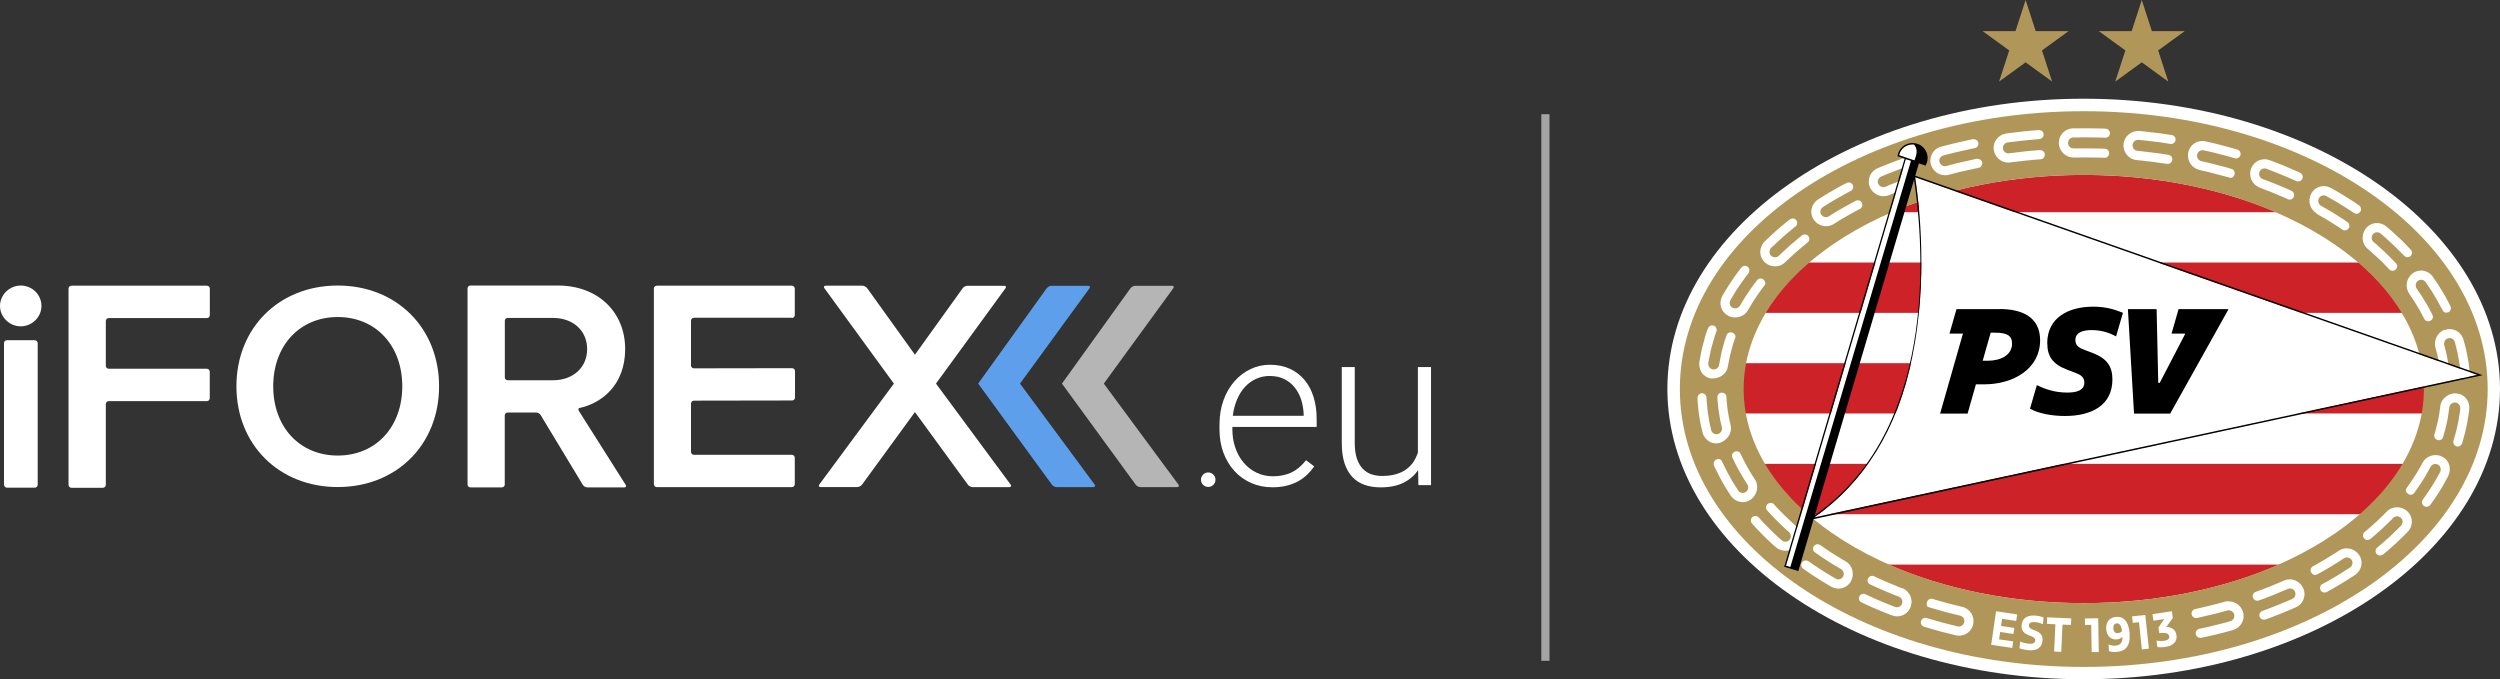 <svg xmlns="http://www.w3.org/2000/svg" id="Layer_34" viewBox="21.78 8.37 306.44 83.26">
  <rect x="21.78" y="8.37" width="306.44" height="83.26" fill="#333333" stroke="none"/>
  <defs>
    <style>
      .cls-1 {
        fill: #a4a4a4;
      }

      .cls-2 {
        fill: #fff;
      }

      .cls-3 {
        fill: #b6b5b6;
      }

      .cls-4 {
        fill: #5e9fec;
      }

      .cls-5 {
        fill: #cc2228;
      }

      .cls-6 {
        fill: #b09658;
      }
    </style>
  </defs>
  <g id="Line_1">
    <rect class="cls-1" x="210.71" y="22.37" width="1" height="67"/>
  </g>
  <g>
    <path class="cls-2" d="M24.32,43.37c-1.38,0-2.54,1.14-2.54,2.5s1.16,2.5,2.54,2.5,2.54-1.12,2.54-2.5-1.14-2.5-2.54-2.5Z"/>
    <rect class="cls-2" x="22.27" y="50.07" width="4.13" height="18.08" rx=".36" ry=".36"/>
    <path class="cls-2" d="M47.14,47.36c.2,0,.36-.16.36-.36v-3.25c0-.2-.16-.36-.36-.36h-16.6c-.2,0-.36.16-.36.36v24.05c0,.2.16.36.36.36h3.85c.2,0,.36-.16.36-.36v-9.9c0-.2.16-.36.36-.36h12.02c.2,0,.36-.16.36-.36v-3.25c0-.2-.16-.36-.36-.36h-12.02c-.2,0-.36-.16-.36-.36v-5.49c0-.2.16-.36.36-.36h12.04Z"/>
    <path class="cls-2" d="M63.18,43.37c-7.2,0-12.42,5.2-12.42,12.35s5.22,12.35,12.42,12.35,12.42-5.19,12.42-12.35-5.22-12.35-12.42-12.35ZM71.09,55.72c0,5-3.25,8.49-7.91,8.49s-7.91-3.49-7.91-8.49,3.25-8.49,7.91-8.49,7.91,3.49,7.91,8.49Z"/>
    <path class="cls-2" d="M118.84,47.35c.2,0,.36-.16.36-.36v-3.24c0-.2-.16-.36-.36-.36h-16.55c-.2,0-.36.16-.36.36v23.97c0,.2.16.36.36.36h16.55c.2,0,.36-.16.36-.36v-3.24c0-.2-.16-.36-.36-.36h-12c-.2,0-.36-.16-.36-.36v-5.92c0-.2.16-.36.36-.36l12.03-.02c.2,0,.36-.16.36-.36v-3.24c0-.2-.16-.36-.36-.36l-12.03.02c-.2,0-.36-.16-.36-.36v-5.48c0-.2.16-.36.36-.36h12Z"/>
    <path class="cls-2" d="M98.49,67.83l-5.76-9.1c-.07-.11-.06-.23,0-.33,2.69-.55,5.68-2.74,5.68-7.25s-3.32-7.78-8.25-7.78h-10.72c-.19,0-.35.15-.35.34v24.06c0,.19.16.34.35.34h3.86c.19,0,.35-.15.35-.34v-8.49c0-.19.16-.34.35-.34h3.52c.19,0,.43.13.52.29l5.19,8.59c.1.16.33.29.52.29h4.57c.19,0,.26-.13.16-.29ZM83.66,54.64v-6.96c0-.19.16-.34.35-.34h5.56c2.46,0,4.18,1.57,4.18,3.82s-1.72,3.82-4.18,3.82h-5.56c-.19,0-.35-.15-.35-.34Z"/>
    <path class="cls-4" d="M155.96,67.77l-9.15-12.38,8.52-11.69c.12-.17.05-.3-.16-.3h-4.49c-.21-.01-.46.13-.59.29l-8.41,11.7,9.04,12.39c.12.17.38.3.59.3h4.49c.21-.01.28-.15.16-.31Z"/>
    <path class="cls-3" d="M166.23,67.77l-9.15-12.38,8.52-11.69c.12-.17.05-.3-.16-.3h-4.49c-.21-.01-.46.13-.59.29l-8.41,11.7,9.04,12.39c.12.17.38.3.59.3h4.49c.21-.01.28-.15.16-.31Z"/>
    <path class="cls-2" d="M145.66,67.77l-9.15-12.38,8.52-11.69c.12-.17.05-.3-.16-.3h-4.49c-.21-.01-.46.13-.59.29l-5.86,8.16-5.86-8.16c-.12-.17-.38-.3-.59-.3h-4.49c-.21.01-.28.15-.16.31l8.52,11.69-9.15,12.38c-.12.17-.05.3.16.3h4.49c.21.01.46-.13.59-.29l6.49-8.9,6.49,8.9c.12.17.38.3.59.3h4.49c.21-.01.28-.15.16-.31Z"/>
    <g>
      <path class="cls-2" d="M177.75,68.1c-.95,0-1.82-.18-2.61-.53-.79-.35-1.48-.84-2.05-1.47-.58-.63-1.02-1.38-1.35-2.24-.32-.87-.48-1.82-.48-2.85v-.58c0-1.12.17-2.13.5-3.03.33-.91.79-1.68,1.36-2.32.57-.64,1.23-1.13,1.97-1.48.74-.35,1.53-.52,2.36-.52.92,0,1.74.17,2.45.5.71.33,1.31.79,1.8,1.38.49.59.85,1.29,1.1,2.1.25.81.37,1.7.37,2.66v.98h-10.33v.31c0,.79.12,1.54.36,2.24.24.7.58,1.31,1.02,1.83.44.52.96.93,1.57,1.22.61.3,1.28.45,2.02.45.86,0,1.61-.16,2.27-.47.66-.31,1.25-.81,1.79-1.5l1,.76c-.24.35-.52.68-.84.99-.32.31-.68.58-1.1.82-.42.23-.89.41-1.42.55-.53.13-1.12.2-1.77.2ZM177.45,54.45c-.61,0-1.17.12-1.69.35-.52.23-.97.56-1.37.99-.4.43-.72.94-.98,1.55-.25.6-.43,1.27-.52,2h8.69v-.17c-.02-.61-.12-1.19-.29-1.76-.18-.57-.44-1.07-.78-1.51-.34-.44-.77-.79-1.28-1.05-.51-.26-1.1-.39-1.78-.39Z"/>
      <path class="cls-2" d="M195.61,66c-.46.66-1.06,1.18-1.81,1.55-.75.37-1.69.56-2.8.56-.71,0-1.36-.1-1.94-.3-.58-.2-1.08-.52-1.5-.96-.42-.44-.74-1-.97-1.69-.23-.69-.34-1.53-.34-2.52v-9.28h1.59v9.3c0,.78.09,1.42.27,1.94.18.52.42.93.72,1.24.3.31.66.54,1.06.67.41.13.84.2,1.29.2.64,0,1.21-.07,1.7-.21.49-.14.91-.34,1.27-.6.36-.26.65-.56.88-.91.23-.35.41-.73.55-1.15v-10.48h1.61v14.48h-1.55l-.03-1.83Z"/>
    </g>
    <circle class="cls-2" cx="169.88" cy="67.17" r=".89"/>
  </g>
  <g>
    <g>
      <path class="cls-2" d="M277.18,91.63c-28.13,0-51.02-15.96-51.02-35.58s22.89-35.58,51.02-35.58,51.04,15.96,51.04,35.58-22.9,35.58-51.04,35.58Z"/>
      <path class="cls-5" d="M277.19,29.81c-8.75,0-16.87,1.69-23.58,4.57h47.18c-6.72-2.88-14.84-4.57-23.6-4.57ZM277.19,82.3c8.91,0,17.16-1.75,23.94-4.72h-47.87c6.78,2.97,15.03,4.72,23.93,4.72ZM243.27,71.4h.71l.12.23.33-.23h66.7c2.17-1.88,3.95-3.95,5.27-6.17h-78.39c1.32,2.21,3.1,4.28,5.27,6.17ZM318.73,52.89h-83.05c-.2,1.04-.3,2.09-.3,3.16,0,1.02.1,2.02.27,3h83.11c.18-.99.27-1.99.27-3,0-1.07-.1-2.13-.3-3.16ZM310.95,40.55h-67.5c-2.2,1.88-4.01,3.95-5.35,6.17h78.2c-1.34-2.22-3.15-4.29-5.35-6.17Z"/>
      <path class="cls-6" d="M227.69,56.06c0-18.81,22.16-34.06,49.5-34.06s49.52,15.25,49.52,34.06-22.18,34.06-49.52,34.06-49.5-15.26-49.5-34.06M277.19,82.3c23.05,0,41.7-11.75,41.7-26.24s-18.65-26.25-41.69-26.25-41.69,11.75-41.69,26.25,18.67,26.24,41.69,26.24Z"/>
      <path class="cls-2" d="M244.17,71.79c6.03-4.3,10.17-10.59,12.02-19.72,1.9-9.36.89-18.38.34-21.98l68.92,24.23-80.98,17.41"/>
      <path class="cls-2" d="M321.46,48.77c-.44.16-.8.49-1.02.91-.2.39-.25.83-.14,1.28l.15.54c.08.25.14.57.2.91.02.09.03.19.05.28.01.08.03.16.05.24.03.14.05.27.07.4l.13,1.12c.04.27.28.47.56.47.01,0,.02,0,.04,0,.16,0,.31-.09.41-.21.09-.11.13-.24.11-.37l-.07-.58c-.02-.15-.04-.33-.06-.51v-.08c-.03-.14-.06-.29-.09-.43-.02-.08-.03-.16-.05-.25l-.05-.28c-.07-.37-.14-.71-.22-.98l-.15-.56c-.04-.16-.02-.34.07-.5.08-.16.22-.27.39-.33.17-.06.36-.04.52.04.16.09.27.23.32.42l.16.61c.09.29.16.67.24,1.07l.05.28c.02.09.03.18.05.26.03.16.06.31.08.46l.15,1.27c.05.32.3.55.6.53.15,0,.29-.08.39-.2.1-.12.14-.28.12-.43l-.15-1.32c-.02-.16-.05-.33-.09-.49-.02-.09-.04-.18-.05-.27l-.05-.26c-.08-.43-.16-.84-.26-1.15l-.17-.63c-.12-.48-.45-.89-.91-1.13-.43-.22-.92-.25-1.37-.08ZM264.16,27.83h-.08s-.24.05-.59.13l-1.28.29c-.4.08-.8.19-1.11.27l-.75.2c-.05.01-.11.02-.17.02-.3,0-.58-.21-.66-.5-.05-.17-.03-.35.06-.5.09-.16.24-.27.42-.32l.78-.2c.32-.08.72-.19,1.13-.27.48-.11.96-.21,1.32-.3.35-.08.59-.12.6-.12.3-.06.5-.35.45-.65-.05-.26-.28-.45-.56-.45-.04,0-.07,0-.11,0,0,0-.25.04-.61.13l-1.34.3c-.42.09-.83.2-1.16.28l-.77.2c-.47.12-.86.41-1.1.84-.24.42-.3.92-.16,1.38.24.77.94,1.29,1.74,1.29h0c.15,0,.3-.02.44-.05l.75-.2c.31-.08.69-.18,1.08-.26l1.27-.28c.34-.08.57-.12.57-.12.29-.06.49-.35.43-.65-.05-.27-.3-.46-.57-.45ZM236.89,67.14l-.31-.48c-.2-.3-.44-.72-.63-1.07-.18-.31-.35-.64-.48-.9l-.28-.56c-.04-.08-.06-.13-.06-.14-.08-.19-.27-.31-.48-.31-.08,0-.16.02-.23.05-.28.12-.42.44-.3.71,0,0,.02.06.07.15l.28.57c.14.28.31.63.51.96.2.35.45.8.66,1.12l.32.5c.2.32.12.71-.18.93-.11.08-.24.12-.38.12-.23,0-.44-.11-.56-.3l-.34-.53c-.23-.34-.51-.83-.7-1.18-.21-.35-.39-.73-.54-1.03l-.09-.19c-.08-.17-.36-.71-.36-.71-.16-.25-.44-.24-.64-.16-.14.06-.24.17-.3.32-.05.14-.05.3.01.45,0,0,.02.06.08.17l.31.62c.15.31.35.7.56,1.07.31.56.54.95.73,1.23l.35.55c.35.51.91.82,1.5.82.37,0,.73-.12,1.02-.35.77-.59.97-1.69.46-2.44ZM232.67,62.61c.43-.14.81-.45,1.05-.87.22-.37.29-.81.19-1.27l-.12-.54c-.06-.23-.11-.52-.16-.82-.02-.12-.04-.25-.06-.37-.05-.28-.08-.56-.1-.81-.01-.14-.02-.28-.04-.39-.04-.32-.03-.54-.03-.54v-.07c-.05-.25-.28-.43-.57-.43h0c-.15,0-.29.06-.39.17-.1.1-.15.24-.15.38,0,.01,0,.24.04.59.02.12.03.26.04.41.02.27.05.57.11.87.02.13.04.25.06.38.05.33.1.64.17.89l.13.57c.07.37-.13.71-.48.81-.06.02-.12.03-.18.03-.31,0-.59-.22-.65-.52l-.14-.61c-.07-.27-.13-.62-.18-.98-.02-.12-.04-.25-.06-.37-.06-.32-.09-.65-.11-.94-.01-.15-.03-.3-.04-.43-.04-.37-.04-.62-.04-.62-.01-.31-.26-.56-.57-.56h0c-.14,0-.27.06-.37.17-.11.12-.17.28-.17.44,0,.01,0,.27.04.66.02.13.03.28.04.43.03.31.06.66.12,1.01.02.13.04.25.06.37.06.39.12.76.2,1.05l.15.64c.1.47.42.9.86,1.16.25.15.53.22.82.22.18,0,.37-.03.55-.09ZM254.94,80.48s-.89-.33-1.74-.71c-.45-.18-.88-.38-1.18-.52l-.53-.25c-.07-.03-.15-.05-.22-.05-.21,0-.41.13-.51.32-.07.14-.08.29-.03.43.04.11.11.2.2.26h0s.63.3.63.3c.3.14.74.34,1.2.53.87.38,1.77.72,1.78.72.34.13.51.52.38.87-.09.26-.34.43-.62.43-.08,0-.17-.02-.25-.05,0,0-.93-.35-1.82-.74-.47-.19-.93-.4-1.23-.55l-.56-.26c-.08-.03-.16-.05-.24-.05-.22,0-.42.12-.51.31-.07.13-.07.29-.02.43.05.14.16.26.3.32l.57.26c.48.23.9.41,1.26.56.91.4,1.85.75,1.86.75.21.08.43.13.66.13.75,0,1.42-.47,1.67-1.18.32-.92-.14-1.92-1.03-2.29ZM262.31,82.76l-1.83-.46-1.25-.35c-.34-.09-.56-.17-.56-.17-.05-.02-.1-.02-.16-.02-.24,0-.45.16-.52.39-.07.21-.07.54.13.62l.22.07s.23.08.58.17l1.27.36c.93.24,1.86.47,1.86.47.36.08.58.44.5.8-.07.3-.35.53-.66.53-.05,0-.1,0-.15-.02l-1.9-.48-1.3-.37c-.35-.1-.58-.17-.59-.17l-.09-.03h0s-.06,0-.08,0c-.25,0-.46.16-.53.39-.09.29.08.61.38.7,0,0,.24.08.6.18.36.1.84.24,1.32.38l1.94.49c.14.03.27.05.41.05.85,0,1.58-.59,1.75-1.4.2-.97-.4-1.92-1.33-2.13ZM248.01,77.18l-.5-.3c-.3-.17-.68-.42-1.09-.67-.39-.24-.77-.5-1.06-.71l-.48-.33c-.09-.06-.2-.09-.3-.09-.18,0-.35.09-.46.23-.09.12-.13.28-.1.42.01.08.05.16.09.22l.13.12s.2.14.49.34c.29.21.69.47,1.09.73.39.25.8.52,1.12.69l.51.3c.31.19.42.6.25.92-.12.21-.34.34-.58.34-.12,0-.24-.03-.34-.1l-.53-.31c-.33-.19-.76-.47-1.15-.71-.41-.26-.82-.53-1.13-.75l-.52-.36h0c-.1-.06-.2-.09-.32-.09-.18,0-.35.08-.45.23-.09.12-.12.27-.1.42.03.15.11.28.24.37l.52.36c.32.23.74.51,1.16.77.41.27.84.54,1.18.73.32.19.54.32.54.32.28.16.59.25.91.25.66,0,1.25-.36,1.55-.93.45-.86.16-1.93-.66-2.42ZM316.8,43.1c-.07.43.03.87.29,1.27l.64.95.34.57c.22.36.46.76.61,1.08l.26.5c.09.17.28.28.49.28.09,0,.17-.02.25-.06.14-.06.24-.18.29-.31.05-.13.04-.28-.03-.41l-.27-.52c-.15-.32-.39-.72-.64-1.13l-.36-.6-.67-.99c-.2-.31-.13-.72.16-.94.12-.09.25-.13.4-.13.22,0,.42.11.54.29l.71,1.04.38.63c.25.42.51.85.67,1.19l.41.72c.12.19.43.2.63.11.13-.06.23-.17.27-.31.05-.15.04-.32-.04-.46l-.3-.58c-.17-.36-.44-.82-.71-1.25-.13-.22-.27-.44-.39-.65l-.73-1.08c-.26-.4-.71-.68-1.21-.76-.47-.07-.95.06-1.32.36-.37.29-.61.72-.68,1.18ZM245.6,36.1c.33,0,.66-.09.95-.27l.49-.31c.31-.2.75-.46,1.1-.65.79-.47,1.62-.89,1.63-.9l.04-.02h0c.24-.15.32-.47.19-.73-.1-.19-.28-.3-.49-.3-.09,0-.17.02-.25.06,0,0-.86.44-1.68.92-.36.2-.81.46-1.13.67l-.5.32c-.1.07-.23.1-.35.1-.23,0-.45-.12-.58-.31-.1-.15-.13-.32-.09-.5.04-.18.15-.33.3-.43l.52-.33c.34-.22.83-.5,1.16-.69.84-.5,1.71-.94,1.72-.95l.04-.02c.25-.15.34-.47.21-.73-.09-.18-.28-.3-.49-.3-.09,0-.19.02-.27.07,0,0-.91.46-1.76.97-.38.21-.85.49-1.19.71l-.53.34c-.42.26-.7.66-.8,1.14-.1.48,0,.97.28,1.36.35.5.9.78,1.5.78ZM231.63,54.76s.07,0,.1,0c.95,0,1.76-.66,1.85-1.51l.11-.54c.02-.11.05-.23.07-.36.05-.26.1-.55.19-.83.05-.16.09-.32.13-.48.07-.26.13-.5.2-.69l.21-.62c.07-.25-.12-.5-.37-.59-.06-.02-.13-.04-.2-.04-.23,0-.43.14-.5.35l-.19.55c-.08.21-.15.48-.22.75-.04.16-.08.32-.13.49-.1.31-.15.62-.2.9-.02.13-.05.25-.07.37l-.11.58c-.04.35-.37.6-.74.56-.17-.02-.33-.11-.44-.25-.12-.15-.17-.34-.15-.52l.12-.62c.03-.12.05-.25.08-.39.05-.3.12-.63.21-.95.05-.17.09-.34.14-.5.08-.31.16-.59.24-.82l.21-.59c.1-.3-.05-.63-.33-.73-.06-.02-.12-.03-.18-.03-.24,0-.45.16-.54.4l-.22.62c-.09.25-.17.55-.25.88-.04.17-.09.34-.14.51-.11.35-.17.7-.23,1.02-.03.14-.05.28-.08.4l-.12.65c-.06.55.09,1.08.41,1.47.3.35.71.56,1.17.58ZM238.1,40.53c.35.31.8.49,1.27.49s.91-.18,1.22-.5c0,0,.68-.64,1.35-1.25l.97-.82c.26-.22.44-.36.45-.36.23-.18.27-.52.09-.77-.11-.14-.27-.22-.44-.22-.12,0-.23.04-.33.11,0,0-.2.14-.47.38l-1,.84c-.69.63-1.39,1.28-1.39,1.29-.24.25-.68.25-.94,0-.13-.12-.2-.29-.2-.47,0-.19.07-.36.2-.5,0,0,.73-.69,1.45-1.34l1.04-.88c.27-.24.47-.38.48-.38l.03-.02h0c.22-.2.26-.53.08-.77-.1-.14-.26-.21-.44-.21-.13,0-.25.04-.36.12,0,0-.21.15-.5.4l-1.07.9c-.75.68-1.49,1.38-1.5,1.39-.37.38-.56.87-.54,1.37.02.46.21.89.56,1.2ZM233.64,47.1c.26.12.53.18.82.18h0c.67,0,1.27-.34,1.57-.88l.36-.6c.16-.27.36-.61.59-.93.49-.75,1.13-1.58,1.13-1.58.13-.23.03-.49-.17-.66-.1-.08-.22-.13-.35-.13-.17,0-.32.07-.42.2,0,0-.6.75-1.11,1.53-.25.34-.46.7-.63.99l-.37.61c-.18.31-.59.43-.91.26-.16-.08-.28-.23-.33-.41-.05-.18-.03-.36.06-.51l.38-.64c.18-.31.41-.69.67-1.05.54-.82,1.16-1.6,1.16-1.61l.04-.05h0c.15-.25.1-.57-.12-.75-.1-.08-.21-.12-.33-.12-.18,0-.35.08-.46.23,0,0-.65.81-1.21,1.67-.27.38-.51.79-.71,1.11l-.39.65c-.25.46-.31,1-.15,1.47.15.45.46.8.88.99ZM241.4,72.37c-.16-.15-.35-.33-.55-.52-.12-.12-.24-.23-.37-.35-.22-.21-.42-.43-.61-.62-.1-.1-.19-.2-.27-.28-.24-.24-.38-.42-.38-.42-.18-.21-.54-.23-.77-.03-.23.2-.26.55-.07.77,0,0,.15.19.4.44.09.09.18.19.28.3.19.2.4.43.63.64.13.12.25.24.37.36.21.2.4.39.57.54l.44.39c.27.24.3.67.06.95-.12.15-.3.23-.5.23-.17,0-.33-.06-.45-.17l-.46-.41c-.18-.16-.39-.37-.61-.58-.12-.12-.25-.24-.37-.36-.23-.23-.46-.46-.66-.67-.1-.11-.2-.21-.29-.31-.25-.26-.41-.45-.42-.46-.11-.13-.27-.2-.43-.2-.13,0-.26.05-.36.13-.11.09-.17.22-.19.37-.01.15.03.3.13.41l.02.02s.17.2.43.48c.09.09.19.2.29.31.21.22.44.47.68.7.13.12.25.24.37.36.24.23.46.44.64.61l.48.42c.33.3.75.46,1.19.46.54,0,1.03-.24,1.36-.65.6-.75.52-1.85-.18-2.49l-.43-.38ZM312,38.88l.44.37c.17.14.36.32.56.51.12.11.24.23.37.34.31.27.59.56.81.8l.48.5c.1.1.24.16.39.16s.28-.05.38-.15c.11-.1.18-.25.19-.4,0-.14-.05-.28-.15-.37l-.48-.49c-.24-.25-.54-.56-.86-.85-.13-.12-.26-.24-.38-.36-.21-.2-.41-.38-.58-.53l-.45-.38c-.28-.23-.31-.66-.08-.95.12-.15.31-.24.51-.24.16,0,.32.06.44.16l.47.4c.18.15.39.35.61.56.13.12.26.24.39.36.33.3.64.62.89.88l.62.61c.21.13.5.11.68-.05.11-.1.17-.24.18-.39,0-.15-.05-.3-.16-.41l-.51-.53c-.26-.27-.58-.61-.93-.92-.13-.12-.26-.24-.39-.36-.24-.22-.46-.43-.65-.59l-.48-.41c-.33-.28-.74-.44-1.17-.44-.55,0-1.05.25-1.38.68-.59.77-.48,1.86.24,2.49ZM309.44,75.58c-.35,0-.68.1-.96.29l-.49.31c-.09.06-.19.12-.3.19-.24.15-.51.33-.79.49-.16.09-.31.18-.46.27-.24.14-.46.27-.65.38l-.51.28c-.26.14-.35.48-.21.75.1.18.28.3.49.3.09,0,.18-.02.26-.07l.52-.28c.2-.11.44-.25.69-.4.14-.09.29-.17.44-.26.29-.17.57-.35.82-.51.11-.07.2-.13.3-.19l.5-.32c.11-.07.24-.11.37-.11.22,0,.43.11.56.29.1.15.14.32.11.5-.03.18-.14.34-.29.44,0,0-.21.13-.52.33-.09.06-.2.13-.31.2-.25.16-.54.35-.84.52-.15.09-.3.17-.44.26-.27.16-.52.31-.73.42l-.58.31h0c-.25.16-.33.48-.2.74.09.18.28.29.49.29.1,0,.19-.02.28-.07l.55-.3c.22-.12.48-.27.75-.44.15-.09.3-.18.44-.26.31-.18.61-.37.88-.54.11-.07.21-.13.3-.19l.53-.34c.42-.29.7-.72.79-1.21.08-.46-.03-.92-.31-1.3-.35-.48-.91-.76-1.5-.76ZM305.73,34.57l.51.29c.07.04.14.08.22.12.27.16.58.33.88.53.39.25.79.5,1.08.68l.48.33c.09.06.19.09.3.09.18,0,.35-.09.46-.24.09-.12.12-.27.09-.42-.03-.14-.1-.27-.22-.35l-.49-.34-1.11-.7c-.31-.21-.63-.39-.92-.55l-.73-.42c-.32-.19-.43-.59-.26-.92.12-.22.34-.35.59-.35.12,0,.23.03.33.09l.76.43c.29.16.62.35.94.56l1.15.72.53.36h0c.09.06.2.09.31.09.18,0,.35-.09.46-.24.08-.12.12-.26.09-.41-.03-.15-.11-.29-.24-.38l-.52-.36-1.17-.74c-.34-.22-.7-.42-.98-.59l-.76-.43c-.27-.15-.57-.24-.88-.24-.66,0-1.28.37-1.57.95-.44.87-.13,1.92.7,2.4ZM302.46,79.38c-.25,0-.48.05-.7.15,0,0-.86.36-1.73.73l-1.21.46c-.32.12-.55.2-.55.2-.28.1-.43.42-.33.71.09.25.35.41.61.37h0s.09-.02.09-.02c0,0,.23-.08.57-.2l1.11-.43,1.89-.79c.09-.04.18-.06.27-.06.26,0,.5.15.61.39.07.16.08.34.02.51-.06.17-.19.31-.36.39,0,0-.91.39-1.81.76l-1.26.49c-.34.13-.57.21-.58.21-.29.1-.45.42-.35.71.08.22.29.37.53.37.06,0,.13-.01.19-.03,0,0,.24-.08.59-.21l1.28-.5c.92-.37,1.84-.77,1.85-.78.46-.21.81-.59.97-1.05.16-.44.13-.92-.08-1.34-.31-.63-.95-1.04-1.64-1.04ZM322.8,56.58h-.05c-.45,0-.88.16-1.23.46-.26.23-.58.61-.62,1.13,0,0-.01.22-.07.54-.02.12-.04.25-.06.39-.04.25-.08.53-.15.81-.03.11-.05.23-.08.34-.07.32-.14.61-.21.85l-.18.62h0c-.02.25.13.49.39.58.06.02.12.03.19.03.24,0,.45-.15.51-.37l.16-.56c.08-.25.16-.57.23-.91.03-.11.05-.23.08-.34.08-.3.12-.6.16-.87.02-.14.04-.28.06-.4.06-.35.08-.58.08-.58.03-.35.37-.62.74-.59.17.01.33.09.44.23.12.14.18.33.16.52,0,0-.01.25-.08.61-.02.13-.05.27-.07.42-.04.29-.09.62-.17.93-.02.11-.05.21-.07.32-.08.38-.17.74-.26,1.02l-.18.6c-.08.31.07.62.35.72.06.02.11.03.17.03.25,0,.47-.17.54-.42l.18-.63c.1-.3.18-.68.27-1.08.02-.11.05-.22.07-.32.09-.34.14-.69.19-1,.02-.15.05-.3.07-.43.07-.39.09-.65.09-.66.05-.55-.1-1.04-.41-1.39-.32-.37-.76-.58-1.25-.59ZM316.82,71c-.34-.29-.77-.45-1.22-.45-.49,0-.94.19-1.27.53,0,0-.15.17-.4.41l-.86.83-1,.89-.45.37c-.23.19-.26.53-.07.77.11.13.26.21.43.21.12,0,.24-.04.34-.12l.46-.38.98-.87.94-.9c.26-.24.41-.42.42-.43.12-.13.29-.2.48-.2.17,0,.34.07.47.18.13.12.2.28.21.46,0,.18-.06.36-.19.5,0,0-.17.19-.43.44l-.98.94-1.02.9-.48.39c-.24.2-.28.55-.09.79.1.13.26.2.43.2.13,0,.26-.05.37-.13l.49-.4,1.05-.93,1.01-.97c.27-.26.45-.46.45-.46.36-.36.54-.84.52-1.34-.02-.48-.23-.92-.6-1.22ZM321.08,64.3c-.43-.18-.92-.2-1.35-.05-.45.15-.81.45-1,.84,0,0-.02.05-.07.13l-.2.36c-.04.07-.09.15-.14.24-.14.26-.31.55-.5.83l-.05.07c-.23.36-.45.71-.64.96l-.39.57c-.14.25-.02.49.19.65.1.08.22.12.35.12.17,0,.33-.08.42-.22l.34-.48c.2-.27.43-.62.67-1l.05-.08c.2-.3.37-.61.52-.88.05-.09.09-.17.14-.24l.21-.37c.05-.09.07-.15.07-.15.11-.22.34-.36.59-.36.11,0,.21.02.3.07.16.07.28.21.33.38.06.18.05.37-.04.54,0,0-.03.06-.08.15l-.22.39c-.05.08-.09.16-.14.25-.16.29-.34.61-.55.92-.26.41-.53.84-.76,1.14l-.36.51c-.18.26-.13.61.11.79.09.07.21.11.33.11.18,0,.36-.09.47-.24l.37-.52c.23-.31.51-.75.78-1.17h0c.23-.35.42-.7.59-1.01.05-.08.09-.16.13-.24l.23-.41c.06-.1.08-.16.08-.16.23-.46.27-.98.12-1.43-.16-.46-.5-.82-.94-1.01ZM271.88,26.76l-.6.05c-.12.01-.26.02-.41.03-.28.02-.6.05-.91.09l-1.91.23c-.36.06-.7-.21-.76-.56-.05-.37.2-.71.57-.77l1.95-.23c.31-.04.63-.07.92-.09.15-.01.3-.02.42-.04l.61-.05c.31-.03.54-.3.52-.6-.02-.3-.29-.53-.61-.51l-.62.05c-.13.01-.27.02-.42.04-.29.02-.62.05-.95.09l-1.98.24c-.5.08-.93.34-1.22.74-.28.38-.39.85-.31,1.31.15.87.9,1.52,1.75,1.52h0c.09,0,.17,0,.25-.02l1.88-.22c.3-.04.61-.06.88-.09.15-.01.29-.02.41-.03l.65-.05h0c.27-.06.46-.31.44-.6-.02-.3-.29-.54-.59-.51ZM275.9,25.22h.61c.37-.02.85-.02,1.35-.01l1.35.02c.36,0,.61.02.61.02h.03c.3,0,.55-.23.56-.53.01-.31-.23-.57-.54-.58,0,0-.25-.02-.62-.02l-1.37-.02c-.5-.01-1-.01-1.37,0h-.62c-.49.01-.94.21-1.27.56-.33.35-.5.81-.48,1.29.05.97.84,1.73,1.82,1.73h.59c.35-.02.82-.02,1.3-.01l1.3.02c.35,0,.58.02.59.02h.03c.29,0,.53-.23.54-.53.01-.31-.22-.57-.52-.58,0,0-.25-.02-.6-.02l-1.32-.02c-.48-.01-.96-.01-1.32,0h-.61c-.36.01-.66-.29-.67-.65,0-.18.06-.35.18-.48.13-.13.3-.21.48-.21ZM298.75,31.37l.55.21c.11.04.24.09.37.14.26.1.55.2.83.33l1.19.5c.32.13.53.24.53.24.07.03.15.05.22.05.21,0,.41-.13.5-.33.1-.21.06-.45-.09-.61l-.17-.13s-.22-.11-.55-.25l-1.21-.51c-.29-.13-.59-.24-.85-.34-.14-.05-.26-.1-.38-.14l-.56-.21c-.35-.14-.52-.52-.4-.86.09-.27.35-.45.63-.45.08,0,.16.02.24.05l.57.22c.12.05.24.09.38.15.27.1.58.22.88.35l1.25.53c.33.14.55.25.56.25.08.04.16.05.24.05.22,0,.41-.13.51-.32.13-.28,0-.61-.28-.75,0,0-.23-.12-.58-.26l-1.27-.54c-.31-.14-.62-.25-.89-.36-.14-.05-.27-.1-.39-.15l-.58-.22c-.2-.08-.42-.12-.63-.12-.77,0-1.44.48-1.68,1.2-.31.93.16,1.92,1.07,2.27ZM287.99,24.93l-.64-.1c-.36-.06-.85-.13-1.34-.18l-1.36-.16c-.37-.05-.62-.06-.62-.06-1.01-.08-1.89.66-1.96,1.63-.07.98.66,1.85,1.61,1.93,0,0,.24.02.58.06l1.29.15c.45.05.89.12,1.25.17l.62.09s.05,0,.08,0c.27,0,.5-.2.55-.47.02-.15-.01-.3-.1-.42-.07-.1-.18-.17-.3-.21l-.65-.1c-.35-.06-.83-.13-1.31-.18l-1.31-.16c-.36-.05-.6-.06-.6-.06-.18-.01-.34-.1-.45-.24-.11-.14-.17-.31-.15-.49.03-.35.33-.62.68-.62.02,0,.04,0,.06,0,0,0,.25.02.61.06l1.34.16c.47.05.96.12,1.31.18l.63.1c.31.04.59-.16.64-.46.02-.14-.01-.29-.1-.41-.09-.12-.22-.2-.38-.23ZM294.97,82.06c-.16,0-.31.02-.47.06l-.57.16c-.21.06-.47.12-.74.19-.17.04-.34.08-.51.13-.37.1-.79.2-1.26.3l-.58.13c-.29.07-.48.36-.42.66.06.29.36.49.65.43l.58-.13c.49-.11.91-.2,1.29-.3.16-.04.32-.08.48-.12.29-.07.57-.14.8-.21l.58-.16c.06-.02.12-.02.18-.02.3,0,.57.2.65.49.05.17.03.35-.05.51-.09.16-.23.28-.41.33l-.59.17c-.23.06-.51.14-.82.21-.16.04-.33.08-.49.12-.39.1-.83.21-1.31.31l-.6.13c-.3.07-.5.37-.43.67.05.25.28.44.55.44.04,0,.08,0,.12-.01l.61-.13c.51-.11.94-.21,1.34-.31.17-.04.35-.09.52-.13.3-.07.58-.15.81-.21.36-.1.6-.17.6-.17.47-.13.86-.44,1.1-.87.23-.42.28-.91.13-1.37-.24-.76-.94-1.27-1.73-1.27ZM291.34,29.2l.58.13c.31.06.74.17,1.26.31l1.25.33s.69.18.72.19c.24.07.46-.16.53-.4.08-.28-.06-.57-.32-.67l-.62-.19-1.27-.33c-.53-.14-.97-.25-1.28-.32l-.58-.13c-.36-.08-.59-.44-.51-.81.06-.3.34-.53.65-.53.05,0,.1,0,.15.02l.6.13c.32.07.76.17,1.31.32.47.12.95.25,1.3.34l.59.18c.29.09.61-.09.7-.37.09-.29-.08-.61-.39-.7l-.6-.18-1.33-.35c-.37-.1-.91-.24-1.33-.33l-.61-.14c-.14-.03-.27-.05-.41-.05-.85,0-1.57.6-1.73,1.43-.18.96.42,1.89,1.36,2.11ZM255.87,27.53c-.06,0-.13.01-.19.03,0,0-.96.32-1.88.68-.93.34-1.85.75-1.86.75-.46.19-.8.54-.98,1-.17.45-.16.95.05,1.38.3.64.95,1.05,1.65,1.05h0c.23,0,.46-.04.68-.13,0,0,.87-.38,1.74-.7.19-.08.38-.15.56-.22v-1.19c-.29.1-.63.23-.96.36-.89.32-1.77.71-1.78.72-.08.03-.17.05-.26.05-.27,0-.52-.16-.63-.41-.07-.16-.08-.34-.01-.51.07-.17.2-.3.37-.38,0,0,.91-.4,1.82-.73.9-.36,1.83-.67,1.84-.67l.05-.02h0c.26-.12.4-.42.31-.69-.07-.23-.29-.38-.53-.38Z"/>
      <path class="cls-2" d="M254.56,27.41l3.15,1.05c.11-.22.17-.48.17-.72,0-.92-.75-1.67-1.68-1.67-.81,0-1.49.56-1.65,1.34"/>
      <polyline class="cls-2" points="240.7 77.72 242.09 78.15 256.83 28.34 255.4 27.89 240.7 77.72"/>
      <g>
        <path class="cls-2" d="M266.46,83.3l2.58.38-.12.8-1.73-.25-.13.87,1.63.24-.11.74-1.63-.24-.13.9,1.73.25-.12.8-2.58-.38.6-4.11Z"/>
        <path class="cls-2" d="M269.32,87.83l.08-.83c.23.12.67.24,1.04.27.51.05.78-.07.81-.38.02-.24-.12-.38-.43-.51l-.46-.19c-.69-.28-.82-.74-.78-1.19.09-1,.9-1.25,1.75-1.17.28.03.68.1.94.23l-.08.83c-.23-.13-.6-.23-.92-.26-.5-.05-.77.08-.8.38-.02.24.12.38.43.51l.46.19c.69.28.82.73.78,1.19-.09,1-.89,1.25-1.75,1.17-.29-.03-.76-.11-1.07-.24Z"/>
        <path class="cls-2" d="M272.73,84.04l2.94.13-.04.81-1.04-.05-.15,3.34-.87-.04.15-3.34-1.04-.05.04-.81Z"/>
        <path class="cls-2" d="M278.11,84.97h-.76s-.01-.79-.01-.79l1.63-.03.07,4.15h-.87s-.06-3.33-.06-3.33Z"/>
        <path class="cls-2" d="M280.29,88.19l-.05-.83c.24.12.51.17.82.15.51-.03.91-.25.88-1.09-.18.2-.43.31-.73.33-.72.04-1.21-.47-1.26-1.3-.06-.93.5-1.42,1.25-1.47,1.17-.07,1.55,1,1.62,2.07.1,1.56-.53,2.16-1.63,2.23-.3.02-.66,0-.89-.09ZM281.89,85.73c-.08-.64-.28-.97-.64-.95-.19.01-.46.13-.42.63.02.33.15.58.53.56.2-.01.38-.09.53-.23Z"/>
        <path class="cls-2" d="M283.97,84.64l-.76.08-.09-.8,1.62-.17.44,4.13-.86.09-.35-3.33Z"/>
        <path class="cls-2" d="M286.23,87.69l-.12-.81c.23.07.61.08.96.03.25-.04.66-.14.6-.54-.05-.31-.32-.52-1.21-.38l-.11-.7.72-1.04-1.33.2-.12-.8,2.38-.36.12.82-.8,1.1c.68.04,1.14.34,1.24,1,.12.78-.36,1.31-1.35,1.46-.28.04-.7.07-.99.01Z"/>
      </g>
      <path d="M256.54,29.91l.45-1.51.81.27.03-.06c.15-.26.23-.57.23-.87,0-.06-.01-.2-.01-.21,0-.05-.02-.16-.03-.16-.12-.59-.53-1.1-1.1-1.33h0c-.22-.09-.46-.14-.71-.14-.92,0-1.69.66-1.83,1.56v.07s.86.29.86.29l-14.76,50.02,1.73.53,1.88-6.37,82-17.64-69.54-24.45M254.56,27.41c.16-.78.84-1.34,1.65-1.34.06,0,.11,0,.17,0l.07.09c.41.52.29,1.12,0,1.87l-1.88-.63ZM255.4,27.89l.62.19-14.79,49.8-.54-.17,14.7-49.83ZM256.4,30.39c.85,5.7,3.8,29.99-12.17,41.14l12.17-41.14ZM244.17,71.79c6.03-4.3,10.17-10.59,12.02-19.72,1.9-9.36.89-18.38.34-21.98l68.92,24.23-81.29,17.47Z"/>
      <g>
        <polygon points="288.82 46.26 287.96 49.26 289.65 49.26 286.51 55.3 286.33 55.3 286.13 46.26 282.61 46.26 283.36 59.07 287.79 59.07 294.95 46.26 288.82 46.26"/>
        <path d="M272.73,50.46c0,1.54.62,2.54,2.42,3.22l.97.37c.68.26,1.15.51,1.15,1.21,0,1.01-1.03,1.23-2.1,1.23-1.54,0-2.78-.44-3.72-.92l-.84,2.89c1.01.59,2.67.9,4.28.9,3.33,0,5.82-1.35,5.82-4.48,0-1.5-.57-2.54-2.42-3.24l-.97-.37c-.62-.24-1.15-.49-1.15-1.21,0-.99,1.01-1.23,2.01-1.23,1.24,0,2.25.37,2.98.77l.84-2.89c-.92-.37-2.03-.75-3.64-.75-3.02,0-5.64,1.32-5.64,4.5Z"/>
        <path d="M266.89,46.26h-5.29l-.86,3h1.65l-2.8,9.81h3.37l1.02-3.59h1.01c3.64,0,6.86-1.94,6.86-5.4,0-2.95-2.36-3.83-4.96-3.83ZM265.39,52.59h-.58l.98-3.44h.59c1.41,0,2.03.37,2.03,1.32,0,1.45-1.41,2.12-3.02,2.12Z"/>
      </g>
    </g>
    <path class="cls-6" d="M271.31,12.19l-1.24-3.82-1.24,3.82h-4.02l3.25,2.36-1.24,3.82,3.25-2.36,3.25,2.36-1.24-3.82,3.25-2.36h-4.02ZM289.57,12.19h-4.02l-1.24-3.82-1.24,3.82h-4.02l3.25,2.36-1.24,3.82,3.25-2.36,3.25,2.36-1.24-3.82,3.25-2.36Z"/>
  </g>
</svg>